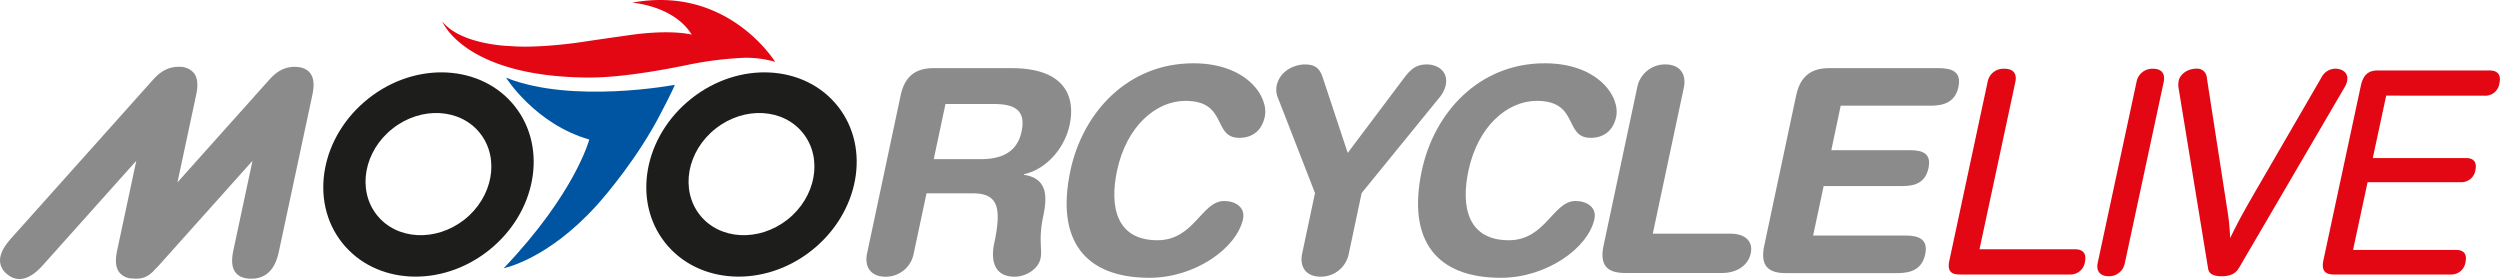 <svg id="Creative" xmlns="http://www.w3.org/2000/svg" viewBox="0 0 782.23 87.32"><defs><style>.cls-1{fill:#e30613;}.cls-2{fill:#8b8b8b;}.cls-3{fill:#0055a3;}.cls-4{fill:#1d1d1b;}</style></defs><title>mcl</title><path class="cls-1" d="M621.37,80h30c1.17,0,3.72.37,3,3.89a4.57,4.57,0,0,1-4.65,4H615.26c-2,0-4.16-.45-3.34-4.25l12-56.06a5,5,0,0,1,5.21-4.07c3.89,0,3.74,2.8,3.47,4.07Z" transform="translate(-2 -2)"/><path class="cls-1" d="M666.85,84.27a5,5,0,0,1-5.14,4.16c-2.35,0-3.94-1.44-3.36-4.16l12.15-56.6a5,5,0,0,1,5.14-4.16c3.89,0,3.61,3,3.36,4.16Z" transform="translate(-2 -2)"/><path class="cls-1" d="M702.62,85.72c-.7,1.17-1.85,2.71-5.46,2.71S693,87,692.85,85.72l-9.23-56.43a6.68,6.68,0,0,1,.07-2c.46-2.18,2.89-3.8,5.51-3.8a3,3,0,0,1,3.29,2.8l6.3,40.6a71.13,71.13,0,0,1,1,9.59c2.51-5,2.88-5.88,7.93-14.65l20.67-35.63a4.91,4.91,0,0,1,4.38-2.71c2,0,4.16,1.26,3.62,3.8a5.06,5.06,0,0,1-.66,1.8Z" transform="translate(-2 -2)"/><path class="cls-1" d="M748.62,31.92l-4.19,19.53h29.2c1.09,0,3.65.27,2.9,3.8A4.39,4.39,0,0,1,772,59h-29.2L738.25,80.2h32.29c1.08,0,3.65.28,2.89,3.8a4.46,4.46,0,0,1-4.54,3.89H732.26c-3.61,0-3.69-2.17-3.33-4.25L740.8,28.3c.75-2.62,2-4.25,5.16-4.25h35.09c1.18,0,3.81.36,3,4a4.46,4.46,0,0,1-4.73,3.89Z" transform="translate(-2 -2)"/><path class="cls-2" d="M283.8,31.87c1.38-6.5,5.2-8.55,10.36-8.55h24.31c17.35,0,20,9.52,18.2,17.8-1.48,6.94-7,13.8-14.31,15.4l0,.18c7.25,1.07,7.43,6.5,6.05,13-1.57,7.39-.2,10.15-.84,13.18-.72,3.38-4.68,5.7-8.07,5.7-8,0-7-7.75-6.44-10.33,2.39-11.21,1.31-15.76-6.71-15.76H291.9l-4,18.79a8.87,8.87,0,0,1-8.85,7.3c-4.45,0-6.67-2.94-5.75-7.3ZM294.16,51.8h14.6c5.52,0,11.34-1.42,12.88-8.63,1.45-6.85-2.35-8.63-8.76-8.63H297.83Z" transform="translate(-2 -2)"/><path class="cls-2" d="M375.4,21.8c16.73,0,23.67,10.51,22.34,16.74-.87,4.09-3.62,6.59-8,6.59-8.45,0-3.5-11.57-16.85-11.57-9.17,0-18.42,7.92-21.37,21.81-2.48,11.66,0,21.8,12.63,21.8,11.49,0,13.83-12.28,20.86-12.28,3.56,0,6.69,2,5.93,5.61-2,9.25-15.13,18.42-29.28,18.42-20,0-29.43-11.48-24.74-33.55C340.77,37.3,354.74,21.8,375.4,21.8Z" transform="translate(-2 -2)"/><path class="cls-2" d="M413.45,62.4,401.88,32.67a6.54,6.54,0,0,1-.43-3.83c1.06-5,6-6.68,8.8-6.68,3.47,0,4.78,1.43,5.68,4.27l7.76,23.41L441.3,26.43c2.38-3.2,4.2-4.27,7.23-4.27,2.67,0,6.85,1.69,5.79,6.68a9.4,9.4,0,0,1-2.06,3.83L428.05,62.4l-4,18.87a8.88,8.88,0,0,1-8.85,7.3c-4.45,0-6.68-2.94-5.75-7.3Z" transform="translate(-2 -2)"/><path class="cls-2" d="M485.34,21.8c16.74,0,23.67,10.51,22.35,16.74-.87,4.09-3.63,6.59-8,6.59-8.45,0-3.5-11.57-16.85-11.57-9.17,0-18.42,7.92-21.37,21.81-2.48,11.66,0,21.8,12.63,21.8,11.48,0,13.83-12.28,20.86-12.28,3.56,0,6.69,2,5.93,5.61-2,9.25-15.13,18.42-29.28,18.42-20,0-29.43-11.48-24.74-33.55C450.72,37.3,464.69,21.8,485.34,21.8Z" transform="translate(-2 -2)"/><path class="cls-2" d="M514.25,29.46a8.86,8.86,0,0,1,8.84-7.3c4.45,0,6.68,2.94,5.76,7.3l-9.71,45.66h24.39c4.18,0,7.11,2.14,6.26,6.15s-4.69,6.14-8.87,6.14H510.47c-5.16,0-8.11-2-6.73-8.55Z" transform="translate(-2 -2)"/><path class="cls-2" d="M564,31.87c1.38-6.5,5.2-8.55,10.36-8.55h34.28c4.27,0,7.12,1.24,6.14,5.87s-4.37,5.88-8.64,5.88H577.94L575,49h24.75c3.83,0,6.62,1.06,5.66,5.6s-4.22,5.61-8,5.61H572.61l-3.3,15.49h28.94c4.27,0,7.12,1.25,6.13,5.88s-4.36,5.87-8.64,5.87h-35c-5.16,0-8.11-2-6.73-8.55Z" transform="translate(-2 -2)"/><path class="cls-2" d="M99,24.81c-1-1.23-2.58-1.87-4.77-1.9-4.38,0-6.82,2.74-8.44,4.55L57.53,59.05l5.76-26.94c.36-1.66,1.09-5.11-.65-7.3a5.88,5.88,0,0,0-4.77-1.9c-4.38,0-6.84,2.75-8.46,4.57L5.77,76.26c-1.3,1.46-4,4.5-3.75,7.65a5.69,5.69,0,0,0,2.37,4,5.86,5.86,0,0,0,3.7,1.39c3.47,0,6.37-3.25,7.76-4.81l28.8-32.19L38.73,80c-.34,1.61-1.06,4.94.53,7.13a5.27,5.27,0,0,0,3.94,2c.47,0,.94.06,1.4.06,1.77,0,3.72-.36,6-3,.64-.62,1.2-1.23,1.63-1.72L81,52.32,75.09,80c-.35,1.67-1.1,5.15.67,7.33,1,1.24,2.65,1.87,4.89,1.87,6.79,0,8.16-6.41,8.68-8.82L99.65,32.11C100,30.45,100.75,27,99,24.81Z" transform="translate(-2 -2)"/><path class="cls-3" d="M186.38,45.66S182,62.44,159.62,85.91c0,0,13.71-2.62,29.15-19.74,2.57-2.84,13.11-15.11,20.3-29.33,0,0,3.41-6.46,4.07-8.3,0,0-32.06,6.08-52.8-2.23C160.34,26.31,169.43,40.8,186.38,45.66Z" transform="translate(-2 -2)"/><path class="cls-1" d="M140.38,8.69s6.58,17,44.55,17.56c2.51,0,11.32.39,33.06-4.12a110.18,110.18,0,0,1,17.23-2.06,33.09,33.09,0,0,1,9.31,1.28S229.76-2.74,199.82,2.84c0,0,13,.89,18.62,10,0,0-6.2-1.73-19.3.12,0,0-12.54,1.78-14.21,2.06s-14.66,2.17-23.36,1.39C161.57,16.44,146.12,16.05,140.38,8.69Z" transform="translate(-2 -2)"/><path class="cls-4" d="M163.11,35.29C152.74,22.15,132.23,21,117.3,32.81s-18.64,32-8.27,45.12,30.87,14.26,45.81,2.48S173.47,48.43,163.11,35.29ZM147.29,70.73c-8.93,7-21.2,6.38-27.4-1.49s-4-19.95,4.94-27,21.21-6.38,27.4,1.48S156.22,63.69,147.29,70.73Z" transform="translate(-2 -2)"/><path class="cls-4" d="M264.18,35.29C253.81,22.15,233.31,21,218.37,32.81s-18.63,32-8.27,45.12S241,92.19,255.91,80.41,274.55,48.43,264.18,35.29ZM248.37,70.73c-8.94,7-21.21,6.38-27.41-1.49s-4-19.95,4.95-27,21.2-6.38,27.4,1.48S257.3,63.69,248.37,70.73Z" transform="translate(-2 -2)"/></svg>